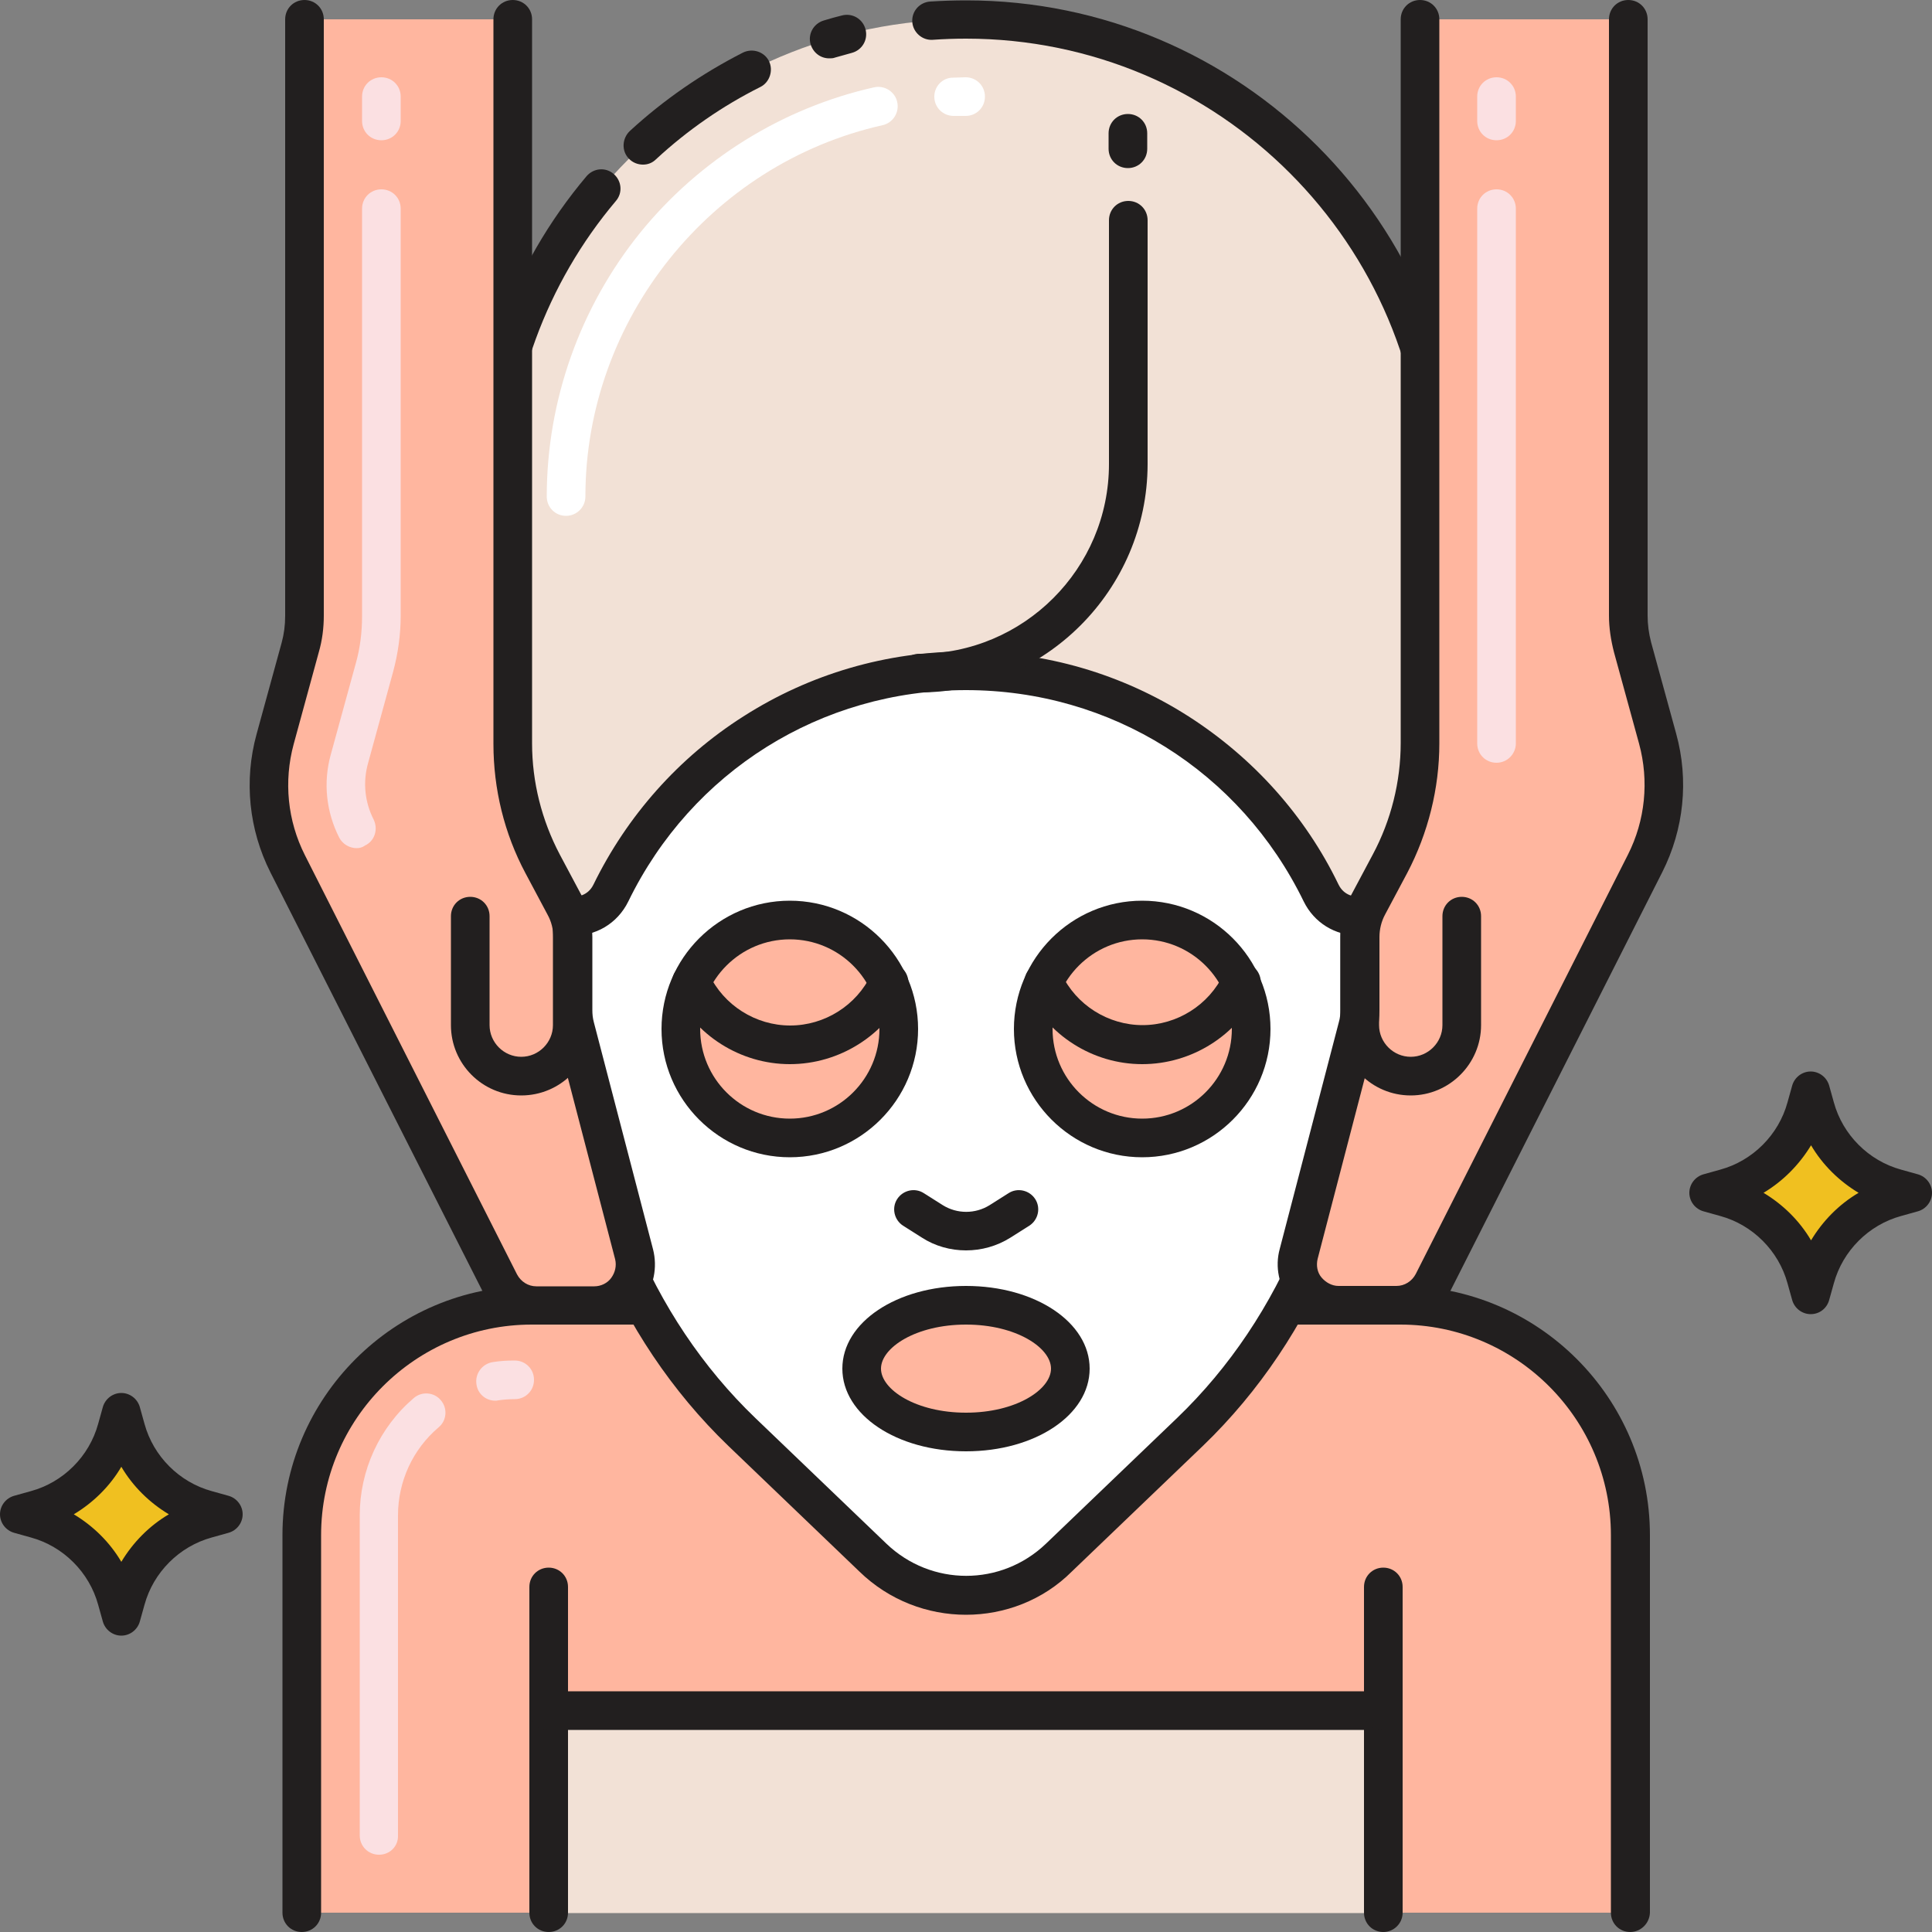 <svg xmlns="http://www.w3.org/2000/svg" xmlns:xlink="http://www.w3.org/1999/xlink" id="Layer_1" x="0px" y="0px" viewBox="0 0 500 500" style="enable-background:new 0 0 500 500;" xml:space="preserve"><rect x="0" y="0" width="500" height="500" fill="#808080" stroke="none"/><style type="text/css">	.st0{fill:#FFB69F;}	.st1{fill:#221F1F;}	.st2{fill:#F2E1D6;}	.st3{fill:#EA8F7D;}	.st4{fill:#FFFFFF;}	.st5{fill:#4C4945;}	.st6{fill:#35322F;}	.st7{fill:#7C7B7A;}	.st8{fill:#AFAFAF;}	.st9{fill:#F0C020;}	.st10{fill:#EFEFEF;}	.st11{fill:#72C0E7;}	.st12{fill:#72C1E8;}	.st13{fill:#C5E5FF;}	.st14{fill:#FC5D3D;}	.st15{fill:#FFCBC2;}	.st16{fill:#E53017;}	.st17{fill:#464A51;}	.st18{fill:#878787;}	.st19{fill:#2CA7DD;}	.st20{fill:#FBE0E2;}	.st21{fill:#D6C0B4;}	.st22{fill:#C6E3F6;}	.st23{fill:#828A97;}	.st24{fill:none;stroke:#221F1F;stroke-width:10;stroke-linecap:round;stroke-linejoin:round;stroke-miterlimit:10;}	.st25{fill:#F9E5AF;}	.st26{fill:#13BF6D;}	.st27{fill:#76FFBA;}	.st28{fill:#DEE2F2;}	.st29{fill:#231F20;}	.st30{fill:#F2203A;}	.st31{fill:#FF7364;}	.st32{fill:#4D4A46;}	.st33{fill:#211E1F;}	.st34{fill:#F8B39E;}	.st35{fill:#E98E7E;}	.st36{fill:#7D7B7A;}	.st37{fill:#AEAEAF;}	.st38{fill:#EFEEEE;}	.st39{fill:#F05E40;}	.st40{fill:#EEBE1F;}	.st41{fill:#F27366;}	.st42{fill:#FAC9C1;}	.st43{fill:#464B52;}	.st44{fill:#FCE0E1;}	.st45{fill:#ED253C;}	.st46{fill:#F0DFD5;}	.st47{fill:#72BFE6;}	.st48{fill:none;stroke:#FCE0E1;stroke-width:10;stroke-linecap:round;stroke-linejoin:round;stroke-miterlimit:10;}</style><g>	<path class="st0" d="M78.1,495v-97.7c0-32.8,26.6-59.5,59.5-59.5h224.9c32.8,0,59.5,26.6,59.5,59.5V495"></path></g><g>	<path class="st9" d="M490.7,309.9l4.3-1.2l-4.3-1.2c-10.2-2.8-18.1-10.8-20.9-20.9l-1.2-4.3l-1.2,4.3  c-2.8,10.2-10.8,18.1-20.9,20.9l-4.3,1.2l4.3,1.2c10.2,2.8,18.1,10.8,20.9,20.9l1.2,4.3l1.2-4.3  C472.6,320.7,480.6,312.7,490.7,309.9z"></path></g><g>	<path class="st1" d="M468.6,340.1c-2.2,0-4.2-1.5-4.8-3.7l-1.2-4.3c-2.3-8.4-9-15.1-17.4-17.4l-4.3-1.2c-2.2-0.6-3.7-2.6-3.7-4.8  s1.5-4.2,3.7-4.8l4.3-1.2c8.4-2.3,15.1-9,17.4-17.4l1.2-4.3c0.6-2.2,2.6-3.7,4.8-3.7s4.2,1.5,4.8,3.7l1.2,4.3  c2.3,8.4,9,15.1,17.4,17.4l4.3,1.2c2.2,0.6,3.7,2.6,3.7,4.8s-1.5,4.2-3.7,4.8l-4.3,1.2c-8.4,2.3-15.1,9-17.4,17.4l-1.2,4.3  C472.8,338.6,470.9,340.1,468.6,340.1z M456.4,308.7c5,3,9.3,7.2,12.3,12.3c3-5,7.2-9.3,12.3-12.3c-5-3-9.3-7.2-12.3-12.3  C465.6,301.5,461.4,305.7,456.4,308.7z"></path></g><g>	<path class="st9" d="M53.5,393.1l4.3-1.2l-4.3-1.2c-10.2-2.8-18.1-10.8-20.9-20.9l-1.2-4.3l-1.2,4.3c-2.8,10.2-10.8,18.1-20.9,20.9  L5,391.9l4.3,1.2c10.2,2.8,18.1,10.8,20.9,20.9l1.2,4.3l1.2-4.3C35.4,403.9,43.3,395.9,53.5,393.1z"></path></g><g>	<path class="st1" d="M31.4,423.3c-2.2,0-4.2-1.5-4.8-3.7l-1.2-4.3c-2.3-8.4-9-15.1-17.4-17.4l-4.3-1.2c-2.2-0.6-3.7-2.6-3.7-4.8  s1.5-4.2,3.7-4.8l4.3-1.2c8.4-2.3,15.1-9,17.4-17.4l1.2-4.3c0.6-2.2,2.6-3.7,4.8-3.7s4.2,1.5,4.8,3.7l1.2,4.3  c2.3,8.4,9,15.1,17.4,17.4l4.3,1.2c2.2,0.6,3.7,2.6,3.7,4.8s-1.5,4.2-3.7,4.8l-4.3,1.2l0,0c-8.4,2.3-15.1,9-17.4,17.4l-1.2,4.3  C35.6,421.8,33.6,423.3,31.4,423.3z M19.1,391.9c5,3,9.3,7.2,12.3,12.3c3-5,7.2-9.3,12.3-12.3c-5-3-9.3-7.2-12.3-12.3  C28.4,384.7,24.1,388.9,19.1,391.9z"></path></g><g>	<path class="st20" d="M128.2,362.5c-2.5,0-4.6-1.8-4.9-4.3c-0.4-2.7,1.5-5.3,4.3-5.7c1.9-0.3,3.7-0.4,5.6-0.4c2.8,0,5,2.2,5,5  s-2.2,5-5,5c-1.4,0-2.8,0.1-4.2,0.3C128.6,362.5,128.4,362.5,128.2,362.5z"></path></g><g>	<path class="st20" d="M98.1,480c-2.8,0-5-2.2-5-5v-82.8c0-11.7,5.1-22.8,14-30.4c2.1-1.8,5.3-1.5,7,0.6c1.8,2.1,1.5,5.3-0.6,7  c-6.7,5.7-10.5,14-10.5,22.8V475C103.1,477.8,100.9,480,98.1,480z"></path></g><g>	<path class="st1" d="M421.9,500c-2.8,0-5-2.2-5-5v-97.7c0-30-24.4-54.5-54.5-54.5H137.6c-30,0-54.5,24.4-54.5,54.5V495  c0,2.8-2.2,5-5,5s-5-2.2-5-5v-97.7c0-35.5,28.9-64.5,64.5-64.5h224.9c35.5,0,64.5,28.9,64.5,64.5V495  C426.9,497.8,424.6,500,421.9,500z"></path></g><g>	<path class="st4" d="M308,370.6l-33.9,32.5c-13.5,13-34.8,13-48.3,0L192,370.6c-28.2-27.1-44.4-66.8-44.4-108.7v-61.2  c0-56.6,45.9-102.4,102.4-102.4h0c56.6,0,102.4,45.9,102.4,102.4v61.2C352.4,303.8,336.2,343.5,308,370.6z"></path></g><g>	<path class="st1" d="M250,417.9c-9.9,0-19.9-3.7-27.6-11.2l-33.9-32.5c-29.2-28.1-46-69-46-112.3v-61.2  c0-59.2,48.2-107.4,107.4-107.4s107.4,48.2,107.4,107.4v61.2c0,43.3-16.8,84.2-46,112.3l-33.9,32.5  C269.9,414.2,259.9,417.9,250,417.9z M250,103.3c-53.7,0-97.4,43.7-97.4,97.4v61.2c0,40.6,15.6,78.9,42.9,105.1l33.9,32.5  c11.6,11.1,29.7,11.1,41.3,0l33.9-32.5c27.3-26.2,42.9-64.5,42.9-105.1v-61.2C347.4,147,303.7,103.3,250,103.3z"></path></g><g>	<path class="st2" d="M250,5L250,5c-68.2,0-123.5,55.3-123.5,123.5v34.2c0,23.6,4.3,46.5,12.3,67.7c3.3,8.7,15.3,9,19.3,0.7  c16.6-34,51.5-57.5,91.9-57.5h0c40.4,0,75.3,23.5,91.9,57.5c4.1,8.3,16.1,8,19.3-0.7c8-21.2,12.3-44.1,12.3-67.7v-34.2  C373.5,60.3,318.2,5,250,5z"></path></g><g>	<path class="st1" d="M351.5,242.1c-6,0-11.4-3.3-14.1-8.8c-16.4-33.7-49.9-54.7-87.4-54.7s-71,21-87.4,54.7  c-2.8,5.7-8.5,9.1-14.8,8.8c-6.2-0.3-11.5-4.1-13.7-9.9c-8.4-22.1-12.6-45.5-12.6-69.5v-34.2c0-30.3,10.8-59.8,30.3-82.9  c1.8-2.1,4.9-2.4,7-0.6c2.1,1.8,2.4,4.9,0.6,7c-18,21.3-28,48.5-28,76.5v34.2c0,22.8,4,45,12,65.9c1.2,3.1,4,3.4,4.8,3.5  c0.9,0,3.9-0.1,5.4-3.2c8.7-17.8,22.1-32.9,38.8-43.5c17.2-11,37.1-16.8,57.6-16.8s40.4,5.8,57.6,16.8  c16.7,10.7,30.2,25.7,38.8,43.5c1.5,3.1,4.5,3.2,5.4,3.2c0.8,0,3.6-0.4,4.8-3.5c7.9-21,12-43.1,12-65.9v-34.2  C368.5,63.2,315.4,10,250,10c-2.9,0-5.8,0.1-8.6,0.3c-2.7,0.2-5.1-1.9-5.3-4.6c-0.2-2.8,1.9-5.1,4.6-5.3c3.1-0.2,6.2-0.3,9.4-0.3  c70.9,0,128.5,57.7,128.5,128.5v34.2c0,24-4.2,47.4-12.6,69.5c-2.2,5.8-7.5,9.6-13.7,9.9C352,242.1,351.7,242.1,351.5,242.1z"></path></g><g>	<path class="st1" d="M166.4,42.6c-1.3,0-2.7-0.5-3.7-1.6c-1.9-2-1.7-5.2,0.3-7.1c8.8-8.1,18.7-14.9,29.3-20.3  c2.5-1.2,5.5-0.2,6.7,2.2s0.2,5.5-2.2,6.7c-9.8,4.9-18.9,11.2-27,18.7C168.8,42.2,167.6,42.6,166.4,42.6z"></path></g><g>	<path class="st1" d="M214.6,15.1c-2.2,0-4.1-1.4-4.8-3.6c-0.8-2.6,0.7-5.4,3.4-6.2c1.6-0.5,3.1-0.9,4.7-1.3  c2.7-0.7,5.4,0.9,6.1,3.6c0.7,2.7-0.9,5.4-3.6,6.1c-1.4,0.4-2.9,0.8-4.3,1.2C215.6,15.1,215.1,15.1,214.6,15.1z"></path></g><g>	<path class="st4" d="M246.8,30c-2.7,0-4.9-2.1-5-4.8c-0.1-2.8,2.1-5.1,4.8-5.1c1.1,0,2.2-0.1,3.3-0.1c2.8,0,5,2.2,5,5s-2.2,5-5,5  c-1,0-2,0-3,0C246.9,30,246.9,30,246.8,30z"></path></g><g>	<path class="st4" d="M146.5,133.5c-2.8,0-5-2.2-5-5c0-24.8,8.6-49,24.2-68.3c15.4-19,36.9-32.3,60.5-37.6c2.7-0.6,5.4,1.1,6,3.8  c0.6,2.7-1.1,5.4-3.8,6c-44.6,10-76.9,50.4-76.9,96.1C151.5,131.3,149.2,133.5,146.5,133.5z"></path></g><g>	<rect x="142" y="442.8" class="st2" width="215.9" height="52.3"></rect></g><g>	<path class="st1" d="M358,500c-2.8,0-5-2.2-5-5v-47.3H147V495c0,2.8-2.2,5-5,5s-5-2.2-5-5v-52.3c0-2.8,2.2-5,5-5H358  c2.8,0,5,2.2,5,5V495C363,497.8,360.7,500,358,500z"></path></g><g>	<path class="st1" d="M142,447.8c-2.8,0-5-2.2-5-5v-32.1c0-2.8,2.2-5,5-5s5,2.2,5,5v32.1C147,445.5,144.8,447.8,142,447.8z"></path></g><g>	<path class="st1" d="M358,447.8c-2.8,0-5-2.2-5-5v-32.1c0-2.8,2.2-5,5-5s5,2.2,5,5v32.1C363,445.5,360.7,447.8,358,447.8z"></path></g><g>	<path class="st1" d="M237.9,179.2c-2.8,0-5-2.2-5-5s2.2-5,5-5c27,0,49.1-22,49.1-49.1V57c0-2.8,2.2-5,5-5s5,2.2,5,5v63.2  C296.9,152.7,270.4,179.2,237.9,179.2z"></path></g><g>	<path class="st1" d="M291.9,43.5c-2.8,0-5-2.2-5-5v-4c0-2.8,2.2-5,5-5s5,2.2,5,5v4C296.9,41.3,294.7,43.5,291.9,43.5z"></path></g><g>	<circle class="st0" cx="204.4" cy="266.3" r="28.2"></circle></g><g>	<circle class="st0" cx="295.6" cy="266.3" r="28.2"></circle></g><g>	<path class="st1" d="M204.4,299.5c-18.3,0-33.2-14.9-33.2-33.2c0-18.3,14.9-33.2,33.2-33.2c18.3,0,33.2,14.9,33.2,33.2  C237.6,284.6,222.7,299.5,204.4,299.5z M204.4,243.1c-12.8,0-23.2,10.4-23.2,23.2c0,12.8,10.4,23.2,23.2,23.2  c12.8,0,23.2-10.4,23.2-23.2C227.6,253.5,217.2,243.1,204.4,243.1z"></path></g><g>	<path class="st1" d="M295.6,299.5c-18.3,0-33.2-14.9-33.2-33.2c0-18.3,14.9-33.2,33.2-33.2c18.3,0,33.2,14.9,33.2,33.2  C328.8,284.6,313.9,299.5,295.6,299.5z M295.6,243.1c-12.8,0-23.2,10.4-23.2,23.2c0,12.8,10.4,23.2,23.2,23.2  c12.8,0,23.2-10.4,23.2-23.2C318.8,253.5,308.4,243.1,295.6,243.1z"></path></g><g>	<path class="st1" d="M204.4,275.4c-12.8,0-24.6-7.5-30-19c-1.2-2.5-0.1-5.5,2.4-6.7c2.5-1.2,5.5-0.1,6.7,2.4  c3.8,8.1,12.1,13.3,21,13.3s17.2-5.2,21-13.3c1.2-2.5,4.2-3.6,6.7-2.4c2.5,1.2,3.6,4.2,2.4,6.7C229,268,217.2,275.4,204.4,275.4z"></path></g><g>	<path class="st1" d="M295.6,275.4c-12.8,0-24.6-7.5-30-19.1c-1.2-2.5-0.1-5.5,2.4-6.7c2.5-1.2,5.5-0.1,6.7,2.4  c3.8,8.1,12.1,13.3,21,13.3c8.9,0,17.2-5.2,21-13.3c1.2-2.5,4.2-3.6,6.7-2.4c2.5,1.2,3.6,4.2,2.4,6.7  C320.2,268,308.4,275.4,295.6,275.4z"></path></g><g>	<ellipse class="st0" cx="250" cy="354.2" rx="27" ry="16.4"></ellipse></g><g>	<path class="st1" d="M250,375.6c-17.9,0-32-9.4-32-21.4s14.1-21.4,32-21.4s32,9.4,32,21.4S267.9,375.6,250,375.6z M250,342.8  c-13,0-22,6-22,11.4s9,11.4,22,11.4s22-6,22-11.4S263,342.8,250,342.8z"></path></g><g>	<path class="st1" d="M250,323.6c-4,0-8-1.1-11.4-3.3l-4.9-3.1c-2.3-1.5-3-4.6-1.5-6.9s4.6-3,6.9-1.5l4.9,3.1  c3.7,2.3,8.4,2.3,12.1,0l4.9-3.1c2.3-1.5,5.4-0.8,6.9,1.5c1.5,2.3,0.8,5.4-1.5,6.9l-4.9,3.1C258,322.5,254,323.6,250,323.6z"></path></g><g>	<path class="st0" d="M78.7,5v154.3c0,2.8-0.4,5.5-1.1,8.2l-6.5,23.7c-2.9,10.8-1.8,22.3,3.3,32.3L129.3,332  c1.8,3.6,5.5,5.8,9.5,5.8h15c6.9,0,12-6.6,10.3-13.3l-15.3-58.7c-0.4-1.5-0.6-2.9-0.6-4.5v-18.9c0-2.9-0.7-5.7-2.1-8.3l-5.7-10.7  c-5.1-9.6-7.8-20.3-7.8-31.1V5H78.7z"></path></g><g>	<path class="st20" d="M98.7,36.3c-2.8,0-5-2.2-5-5V25c0-2.8,2.2-5,5-5s5,2.2,5,5v6.3C103.7,34.1,101.5,36.3,98.7,36.3z"></path></g><g>	<path class="st20" d="M92.3,219.5c-1.8,0-3.6-1-4.5-2.7c-3.4-6.7-4.2-14.3-2.2-21.5l6.5-23.7c1.1-3.9,1.6-8,1.6-12.1V54  c0-2.8,2.2-5,5-5s5,2.2,5,5v105.3c0,5-0.7,9.9-2,14.7l-6.5,23.7c-1.3,4.8-0.8,9.9,1.5,14.4c1.2,2.5,0.3,5.5-2.2,6.7  C93.8,219.3,93.1,219.5,92.3,219.5z"></path></g><g>	<path class="st0" d="M148.2,237.1v28.2c0,7.3-5.9,13.2-13.2,13.2h0c-7.3,0-13.2-5.9-13.2-13.2v-28.2"></path></g><g>	<path class="st1" d="M153.8,342.8h-15c-5.9,0-11.2-3.3-13.9-8.6L70,225.8c-5.6-11.1-6.9-23.8-3.6-35.8l6.5-23.7  c0.6-2.2,0.9-4.5,0.9-6.9V5c0-2.8,2.2-5,5-5s5,2.2,5,5v154.3c0,3.2-0.4,6.4-1.3,9.5L76,192.6c-2.6,9.6-1.6,19.8,2.9,28.7  l54.9,108.5c1,1.9,2.9,3.1,5,3.1h15c1.7,0,3.4-0.8,4.4-2.2s1.4-3.1,1-4.8l-15.3-58.7c-0.5-1.9-0.7-3.8-0.7-5.7v-18.9  c0-2.1-0.5-4.1-1.5-5.9l-5.7-10.7c-5.5-10.3-8.3-21.8-8.3-33.5V5c0-2.8,2.2-5,5-5s5,2.2,5,5v187.4c0,10,2.5,19.9,7.2,28.8l5.7,10.7  c1.7,3.3,2.7,6.9,2.7,10.6v18.9c0,1.1,0.1,2.1,0.4,3.2l15.3,58.7c1.2,4.7,0.2,9.6-2.7,13.5S158.7,342.8,153.8,342.8z"></path></g><g>	<path class="st1" d="M134.9,283.5c-10.1,0-18.2-8.2-18.2-18.2v-28.2c0-2.8,2.2-5,5-5s5,2.2,5,5v28.2c0,4.5,3.7,8.2,8.2,8.2  s8.2-3.7,8.2-8.2v-28.2c0-2.8,2.2-5,5-5s5,2.2,5,5v28.2C153.2,275.3,145,283.5,134.9,283.5z"></path></g><g>	<path class="st0" d="M421.3,5v154.3c0,2.8,0.4,5.5,1.1,8.2l6.5,23.7c2.9,10.8,1.8,22.3-3.3,32.3L370.7,332  c-1.8,3.6-5.5,5.8-9.5,5.8h-15c-6.9,0-12-6.6-10.3-13.3l15.3-58.7c0.4-1.5,0.6-2.9,0.6-4.5v-18.9c0-2.9,0.7-5.7,2.1-8.3l5.7-10.7  c5.1-9.6,7.8-20.3,7.8-31.1V5H421.3z"></path></g><g>	<path class="st20" d="M387.3,36.3c-2.8,0-5-2.2-5-5V25c0-2.8,2.2-5,5-5s5,2.2,5,5v6.3C392.3,34.1,390.1,36.3,387.3,36.3z"></path></g><g>	<path class="st20" d="M387.3,197.4c-2.8,0-5-2.2-5-5V54c0-2.8,2.2-5,5-5s5,2.2,5,5v138.4C392.3,195.1,390.1,197.4,387.3,197.4z"></path></g><g>	<path class="st0" d="M351.8,237.1v28.2c0,7.3,5.9,13.2,13.2,13.2l0,0c7.3,0,13.2-5.9,13.2-13.2v-28.2"></path></g><g>	<path class="st1" d="M361.2,342.8h-15c-4.9,0-9.4-2.2-12.3-6.1s-4-8.8-2.7-13.5l15.3-58.7c0.3-1,0.4-2.1,0.4-3.2v-18.9  c0-3.7,0.9-7.4,2.7-10.6l5.7-10.7c4.7-8.8,7.2-18.8,7.2-28.8V5c0-2.8,2.2-5,5-5s5,2.2,5,5v187.4c0,11.6-2.9,23.2-8.3,33.5  l-5.7,10.7c-1,1.8-1.5,3.9-1.5,5.9v18.9c0,1.9-0.2,3.8-0.7,5.7l-15.3,58.7c-0.4,1.7-0.1,3.5,1,4.8s2.7,2.2,4.4,2.2h15  c2.1,0,4-1.2,5-3.1l54.9-108.5c4.5-8.9,5.5-19.1,2.9-28.7l-6.5-23.7c-0.8-3.1-1.3-6.3-1.3-9.5V5c0-2.8,2.2-5,5-5s5,2.2,5,5v154.3  c0,2.3,0.3,4.6,0.9,6.9l6.5,23.7c3.3,12,2,24.7-3.6,35.8l-54.9,108.5C372.5,339.5,367.1,342.8,361.2,342.8z"></path></g><g>	<path class="st1" d="M365.1,283.5c-10.1,0-18.2-8.2-18.2-18.2v-28.2c0-2.8,2.2-5,5-5s5,2.2,5,5v28.2c0,4.5,3.7,8.2,8.2,8.2  s8.2-3.7,8.2-8.2v-28.2c0-2.8,2.2-5,5-5s5,2.2,5,5v28.2C383.3,275.3,375.1,283.5,365.1,283.5z"></path></g></svg>